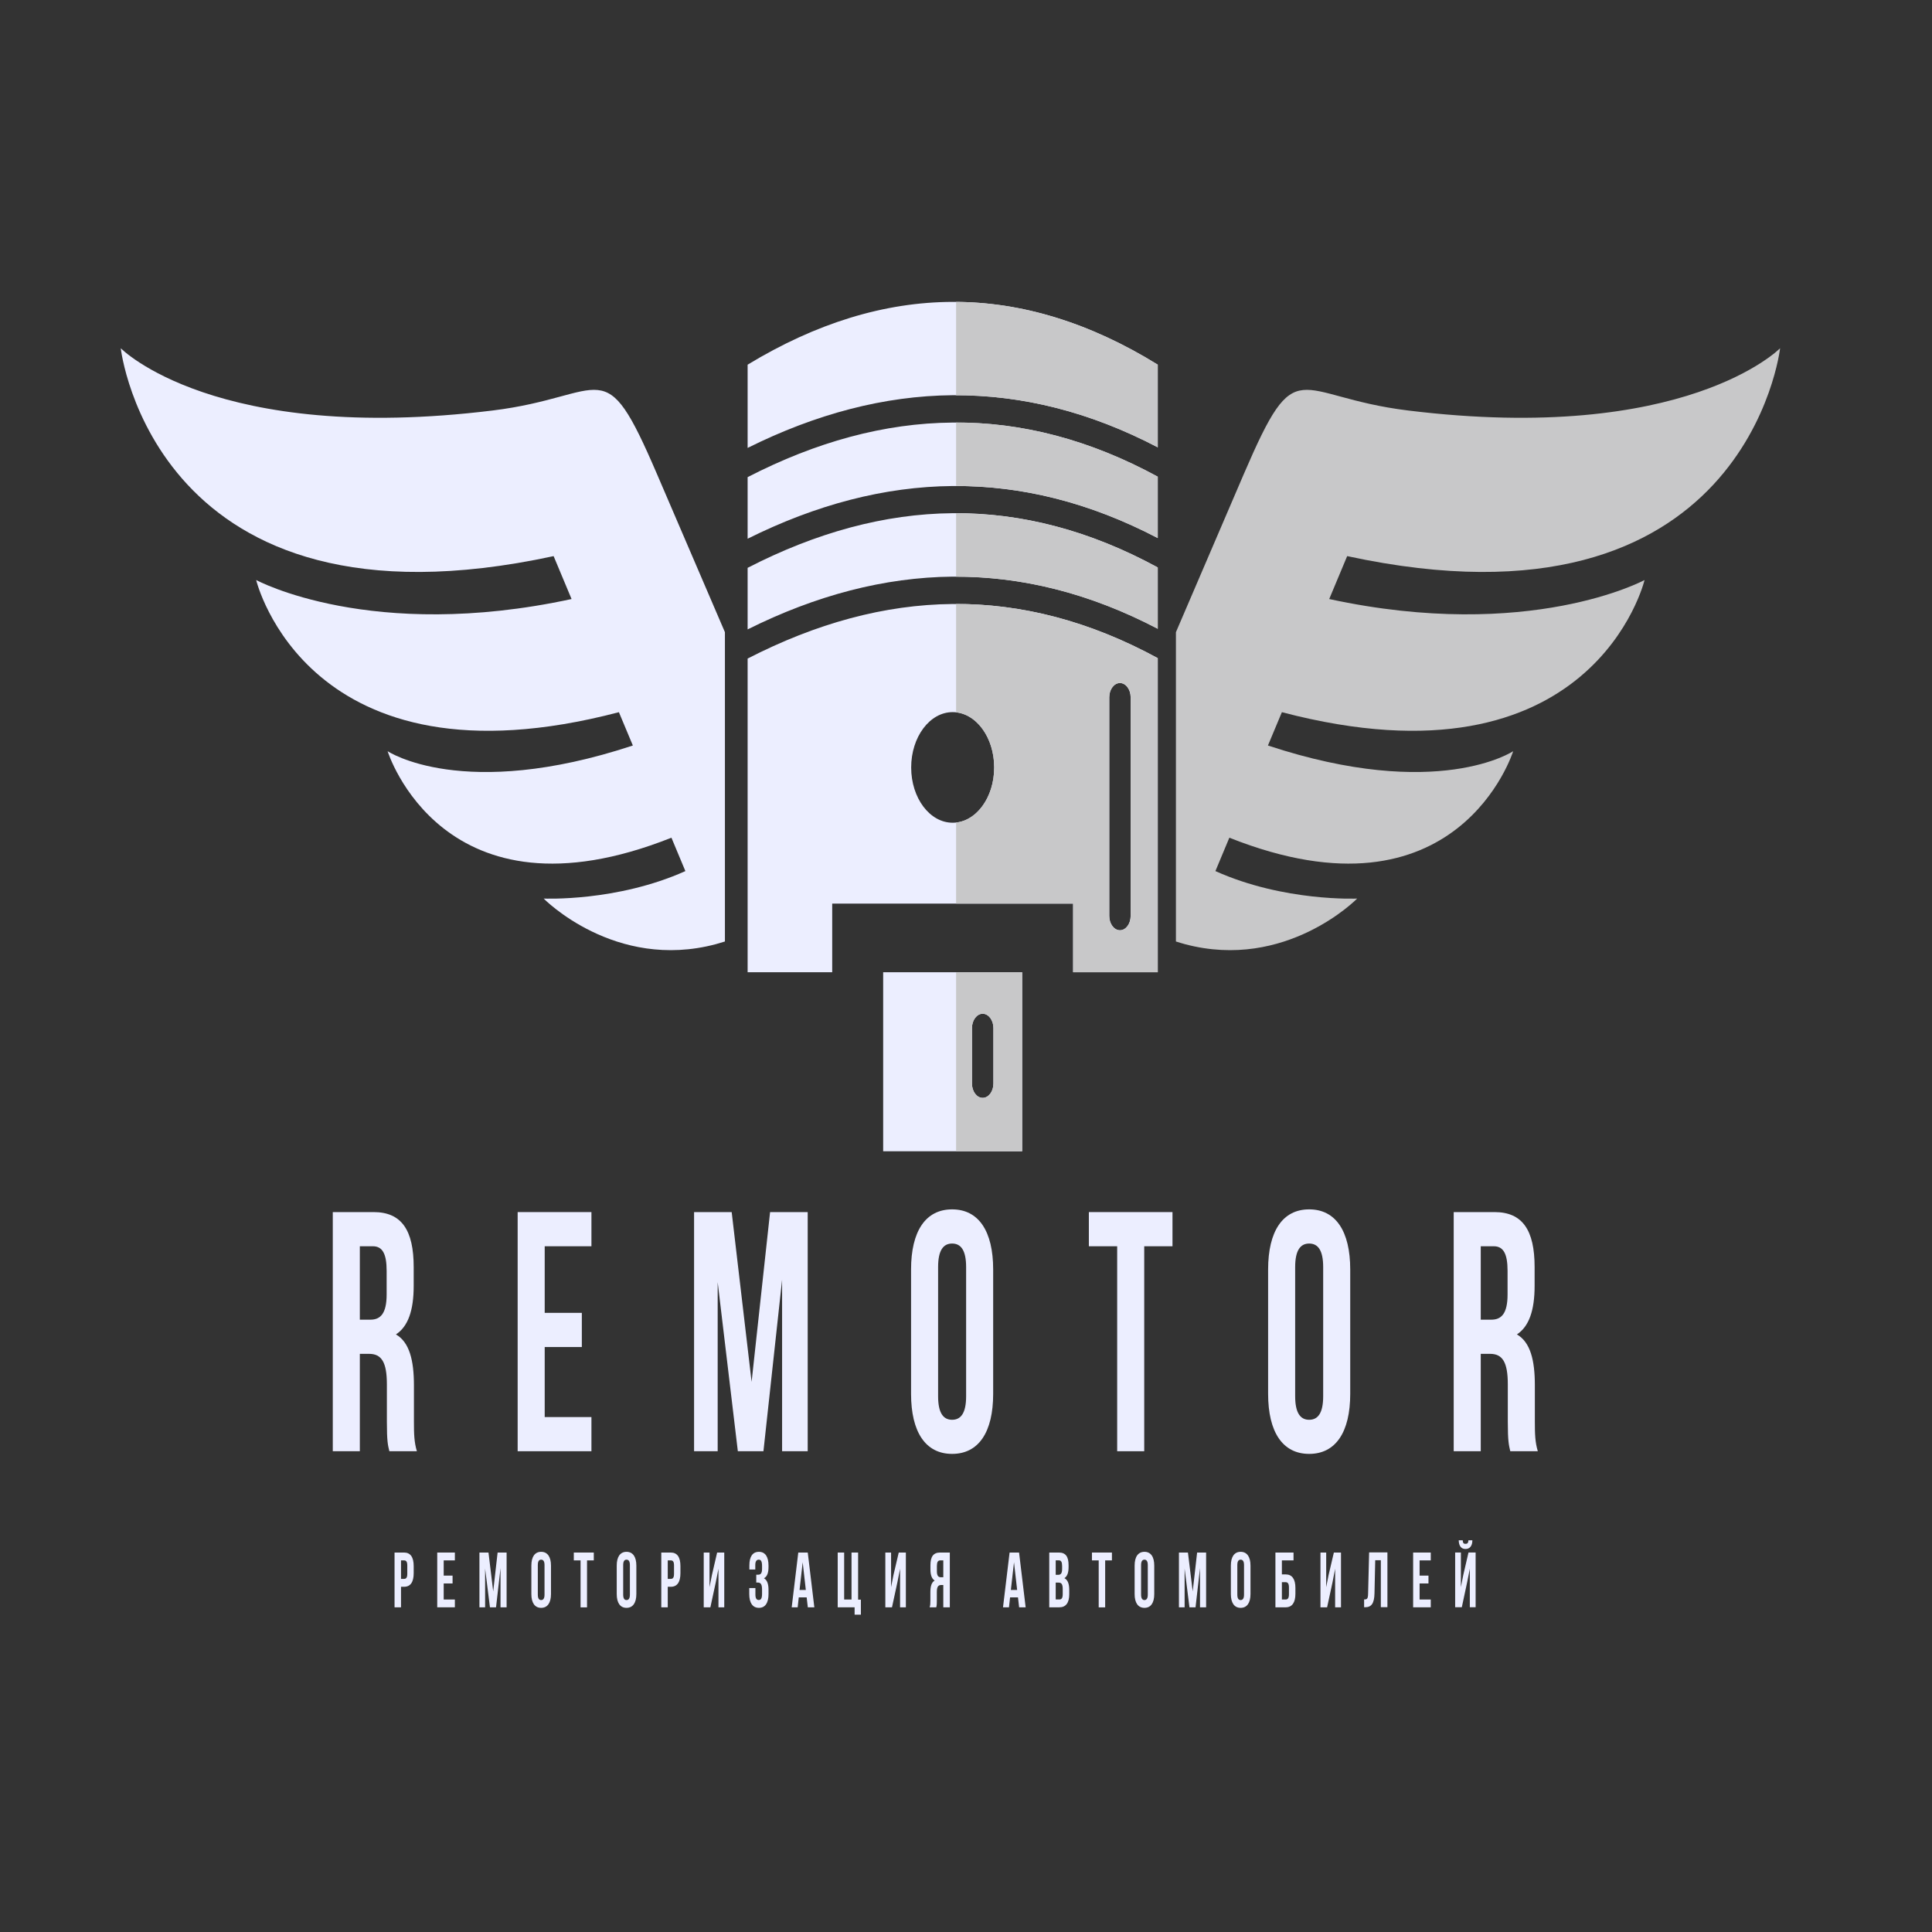 <?xml version="1.0" encoding="UTF-8"?> <svg xmlns="http://www.w3.org/2000/svg" width="32" height="32" viewBox="0 0 32 32" fill="none"><rect x="0" y="0" width="32" height="32" fill="#333333" stroke="none"/><path fill-rule="evenodd" clip-rule="evenodd" d="M19.176 8.912V7.896C18.043 7.279 16.911 6.988 15.78 6.999C14.649 7.008 13.516 7.319 12.383 7.903V8.923C13.513 8.36 14.646 8.06 15.779 8.05C16.912 8.04 18.044 8.32 19.176 8.912M19.176 10.415V9.399C18.043 8.782 16.911 8.491 15.78 8.5C14.649 8.51 13.516 8.822 12.383 9.405V10.425C13.513 9.861 14.646 9.562 15.779 9.551C16.912 9.542 18.044 9.822 19.176 10.414L19.176 10.415ZM18.55 11.313C18.648 11.313 18.727 11.42 18.727 11.549V15.171C18.727 15.302 18.647 15.408 18.55 15.408C18.453 15.408 18.373 15.302 18.373 15.171V11.549C18.373 11.419 18.452 11.313 18.55 11.313ZM12.383 16.103H13.784V14.967H17.774V16.103H19.176V10.901C18.043 10.284 16.91 9.994 15.78 10.004C14.649 10.014 13.516 10.325 12.383 10.908V16.103ZM15.779 11.795C16.159 11.795 16.467 12.205 16.467 12.712C16.467 13.218 16.159 13.627 15.779 13.627C15.399 13.627 15.092 13.217 15.092 12.712C15.092 12.206 15.399 11.795 15.779 11.795ZM16.276 16.791C16.374 16.791 16.454 16.897 16.454 17.027V17.948C16.454 18.078 16.374 18.184 16.276 18.184C16.178 18.184 16.099 18.078 16.099 17.948V17.027C16.099 16.897 16.179 16.791 16.276 16.791ZM14.628 16.103H16.93V19.069H14.628V16.103ZM19.176 7.409V6.04C16.911 4.64 14.646 4.667 12.383 6.04V7.419C13.513 6.856 14.646 6.556 15.779 6.546C16.912 6.537 18.044 6.817 19.176 7.409H19.176Z" fill="#ECEEFF"></path><path fill-rule="evenodd" clip-rule="evenodd" d="M15.836 8.049C16.95 8.049 18.063 8.329 19.176 8.912V7.895C18.062 7.289 16.948 6.998 15.836 6.998V8.049ZM15.836 9.552C16.95 9.552 18.063 9.832 19.176 10.415V9.399C18.062 8.792 16.948 8.501 15.836 8.501V9.552ZM16.276 16.791C16.374 16.791 16.454 16.898 16.454 17.027V17.948C16.454 18.078 16.374 18.184 16.276 18.184C16.178 18.184 16.099 18.078 16.099 17.948V17.027C16.099 16.898 16.179 16.791 16.276 16.791ZM16.93 16.103H15.836V19.069H16.93V16.103ZM18.372 15.172V11.549C18.372 11.419 18.452 11.313 18.55 11.313C18.647 11.313 18.727 11.42 18.727 11.549V15.172C18.727 15.302 18.647 15.408 18.55 15.408C18.452 15.408 18.372 15.302 18.372 15.172ZM15.836 14.967H17.775V16.103H19.176V10.901C18.062 10.295 16.948 10.004 15.836 10.003V11.799C16.189 11.837 16.467 12.231 16.467 12.712C16.467 13.193 16.189 13.586 15.836 13.624V14.966V14.967ZM15.836 6.547C16.95 6.547 18.063 6.827 19.176 7.409V6.04C18.062 5.352 16.949 5.008 15.836 5V6.546V6.547Z" fill="#C8C8C9"></path><path fill-rule="evenodd" clip-rule="evenodd" d="M22.313 9.212L22.016 9.922C25.337 10.639 27.239 9.607 27.239 9.607C27.239 9.607 26.393 13.15 21.232 11.796L21.001 12.348C23.817 13.278 25.063 12.442 25.063 12.442C25.063 12.442 24.15 15.381 20.362 13.875L20.131 14.428C21.269 14.939 22.479 14.883 22.479 14.883C22.479 14.883 21.301 16.085 19.625 15.638C19.576 15.624 19.526 15.61 19.477 15.594V10.471L20.6 7.855C21.494 5.776 21.423 6.566 23.322 6.799C27.922 7.364 29.484 5.768 29.484 5.768C29.484 5.768 28.93 10.64 22.314 9.211" fill="#C8C8C9"></path><path fill-rule="evenodd" clip-rule="evenodd" d="M9.17 9.212L9.467 9.922C6.146 10.639 4.243 9.607 4.243 9.607C4.243 9.607 5.09 13.15 10.251 11.796L10.482 12.348C7.666 13.278 6.42 12.442 6.42 12.442C6.42 12.442 7.333 15.381 11.121 13.875L11.352 14.428C10.214 14.939 9.005 14.883 9.005 14.883C9.005 14.883 10.182 16.085 11.858 15.638C11.907 15.624 11.957 15.61 12.007 15.594V10.471L10.883 7.855C9.99 5.776 10.06 6.566 8.161 6.799C3.562 7.364 2 5.768 2 5.768C2 5.768 2.554 10.64 9.17 9.211" fill="#ECEEFF"></path><path d="M6.852 25.939V26.057C6.852 26.202 6.8 26.282 6.693 26.282H6.642V26.622H6.535V25.715H6.693C6.8 25.715 6.852 25.794 6.852 25.939V25.939ZM6.642 25.844V26.151H6.693C6.727 26.151 6.746 26.131 6.746 26.066V25.93C6.746 25.865 6.727 25.845 6.693 25.845H6.642V25.844Z" fill="#ECEEFF"></path><path d="M7.349 26.097H7.496V26.227H7.349V26.493H7.534V26.622H7.242V25.715H7.534V25.845H7.349V26.097Z" fill="#ECEEFF"></path><path d="M8.169 26.359L8.242 25.715H8.391V26.622H8.29V25.972L8.216 26.622H8.115L8.035 25.98V26.622H7.941V25.715H8.091L8.169 26.359Z" fill="#ECEEFF"></path><path d="M8.801 25.931C8.801 25.786 8.858 25.703 8.963 25.703C9.068 25.703 9.126 25.786 9.126 25.931V26.403C9.126 26.548 9.068 26.631 8.963 26.631C8.858 26.631 8.801 26.548 8.801 26.403V25.931ZM8.908 26.412C8.908 26.477 8.929 26.502 8.963 26.502C8.997 26.502 9.019 26.477 9.019 26.412V25.922C9.019 25.857 8.997 25.833 8.963 25.833C8.929 25.833 8.908 25.857 8.908 25.922V26.412Z" fill="#ECEEFF"></path><path d="M9.504 25.715H9.835V25.845H9.723V26.623H9.616V25.845H9.504V25.715H9.504Z" fill="#ECEEFF"></path><path d="M10.215 25.931C10.215 25.786 10.272 25.703 10.377 25.703C10.482 25.703 10.54 25.786 10.54 25.931V26.403C10.54 26.548 10.482 26.631 10.377 26.631C10.272 26.631 10.215 26.548 10.215 26.403V25.931ZM10.322 26.412C10.322 26.477 10.343 26.502 10.377 26.502C10.411 26.502 10.433 26.477 10.433 26.412V25.922C10.433 25.857 10.411 25.833 10.377 25.833C10.343 25.833 10.322 25.857 10.322 25.922V26.412Z" fill="#ECEEFF"></path><path d="M11.27 25.939V26.057C11.27 26.202 11.218 26.282 11.111 26.282H11.06V26.622H10.953V25.715H11.111C11.218 25.715 11.27 25.794 11.27 25.939V25.939ZM11.06 25.844V26.151H11.111C11.145 26.151 11.164 26.131 11.164 26.066V25.93C11.164 25.865 11.145 25.845 11.111 25.845H11.06V25.844Z" fill="#ECEEFF"></path><path d="M11.766 26.622H11.656V25.715H11.752V26.289L11.791 26.09L11.878 25.715H11.996V26.622H11.9V25.983L11.856 26.206L11.766 26.623V26.622Z" fill="#ECEEFF"></path><path d="M12.622 25.937C12.622 25.855 12.601 25.833 12.567 25.833C12.533 25.833 12.51 25.857 12.51 25.922V25.996H12.412V25.928C12.412 25.783 12.465 25.703 12.57 25.703C12.675 25.703 12.729 25.786 12.729 25.931V25.954C12.729 26.052 12.706 26.113 12.654 26.141C12.708 26.172 12.729 26.239 12.729 26.331V26.403C12.729 26.548 12.675 26.631 12.57 26.631C12.465 26.631 12.41 26.547 12.41 26.403V26.303H12.512V26.412C12.512 26.476 12.533 26.501 12.567 26.501C12.601 26.501 12.622 26.479 12.622 26.399V26.328C12.622 26.243 12.601 26.212 12.552 26.212H12.526V26.082H12.558C12.598 26.082 12.622 26.059 12.622 25.986V25.936L12.622 25.937Z" fill="#ECEEFF"></path><path d="M13.488 26.622H13.38L13.361 26.458H13.23L13.212 26.622H13.113L13.222 25.715H13.379L13.488 26.622H13.488ZM13.244 26.335H13.347L13.295 25.876L13.243 26.335H13.244Z" fill="#ECEEFF"></path><path d="M13.875 25.715H13.982V26.493H14.104V25.715H14.213V26.495H14.259V26.744H14.155V26.622H13.875V25.715Z" fill="#ECEEFF"></path><path d="M14.774 26.622H14.664V25.715H14.759V26.289L14.798 26.09L14.886 25.715H15.004V26.622H14.908V25.983L14.864 26.206L14.774 26.623V26.622Z" fill="#ECEEFF"></path><path d="M15.398 26.622C15.409 26.589 15.41 26.556 15.41 26.512V26.372C15.41 26.277 15.428 26.209 15.481 26.179C15.434 26.149 15.411 26.088 15.411 25.995V25.924C15.411 25.784 15.459 25.715 15.57 25.715H15.732V26.622H15.624V26.253H15.588C15.539 26.253 15.517 26.284 15.517 26.368V26.511C15.517 26.585 15.513 26.599 15.508 26.622H15.398ZM15.573 25.845C15.535 25.845 15.518 25.873 15.518 25.938V26.027C15.518 26.1 15.543 26.124 15.582 26.124H15.624V25.845H15.573V25.845Z" fill="#ECEEFF"></path><path d="M16.988 26.622H16.88L16.861 26.458H16.73L16.712 26.622H16.613L16.722 25.715H16.879L16.988 26.622H16.988ZM16.744 26.335H16.847L16.795 25.876L16.743 26.335H16.744Z" fill="#ECEEFF"></path><path d="M17.699 25.923V25.956C17.699 26.049 17.677 26.109 17.63 26.139C17.687 26.169 17.71 26.237 17.71 26.333V26.407C17.71 26.547 17.654 26.622 17.547 26.622H17.379V25.715H17.54C17.651 25.715 17.699 25.784 17.699 25.924L17.699 25.923ZM17.486 25.844V26.084H17.528C17.568 26.084 17.592 26.061 17.592 25.988V25.937C17.592 25.872 17.575 25.844 17.537 25.844H17.486V25.844ZM17.486 26.213V26.492H17.547C17.583 26.492 17.602 26.47 17.602 26.403V26.323C17.602 26.239 17.582 26.213 17.533 26.213H17.486Z" fill="#ECEEFF"></path><path d="M18.086 25.715H18.417V25.845H18.305V26.623H18.198V25.845H18.086V25.715H18.086Z" fill="#ECEEFF"></path><path d="M18.793 25.931C18.793 25.786 18.85 25.703 18.956 25.703C19.061 25.703 19.118 25.786 19.118 25.931V26.403C19.118 26.548 19.061 26.631 18.956 26.631C18.85 26.631 18.793 26.548 18.793 26.403V25.931ZM18.9 26.412C18.9 26.477 18.922 26.502 18.956 26.502C18.989 26.502 19.011 26.477 19.011 26.412V25.922C19.011 25.857 18.989 25.833 18.956 25.833C18.922 25.833 18.9 25.857 18.9 25.922V26.412Z" fill="#ECEEFF"></path><path d="M19.755 26.359L19.828 25.715H19.977V26.622H19.876V25.972L19.802 26.622H19.701L19.621 25.98V26.622H19.527V25.715H19.676L19.755 26.359H19.755Z" fill="#ECEEFF"></path><path d="M20.387 25.931C20.387 25.786 20.444 25.703 20.549 25.703C20.654 25.703 20.712 25.786 20.712 25.931V26.403C20.712 26.548 20.654 26.631 20.549 26.631C20.444 26.631 20.387 26.548 20.387 26.403V25.931ZM20.494 26.412C20.494 26.477 20.515 26.502 20.549 26.502C20.583 26.502 20.605 26.477 20.605 26.412V25.922C20.605 25.857 20.583 25.833 20.549 25.833C20.515 25.833 20.494 25.857 20.494 25.922V26.412Z" fill="#ECEEFF"></path><path d="M21.125 26.622V25.715H21.425V25.845H21.232V26.077H21.295C21.402 26.077 21.456 26.156 21.456 26.301V26.398C21.456 26.543 21.402 26.622 21.295 26.622H21.125H21.125ZM21.294 26.493C21.328 26.493 21.349 26.472 21.349 26.407V26.292C21.349 26.227 21.328 26.206 21.294 26.206H21.232V26.493H21.294V26.493Z" fill="#ECEEFF"></path><path d="M21.981 26.622H21.871V25.715H21.966V26.289L22.005 26.09L22.093 25.715H22.211V26.622H22.114V25.983L22.071 26.206L21.981 26.623V26.622Z" fill="#ECEEFF"></path><path d="M22.594 26.492C22.642 26.492 22.658 26.483 22.66 26.399L22.677 25.713H22.98V26.62H22.871V25.842H22.778L22.766 26.39C22.762 26.556 22.717 26.621 22.61 26.621H22.594V26.491V26.492Z" fill="#ECEEFF"></path><path d="M23.513 26.097H23.66V26.227H23.513V26.493H23.698V26.622H23.406V25.715H23.698V25.845H23.513V26.097Z" fill="#ECEEFF"></path><path d="M24.212 26.621H24.102V25.714H24.197V26.288L24.236 26.089L24.323 25.714H24.441V26.621H24.345V25.982L24.301 26.205L24.212 26.622V26.621ZM24.322 25.512C24.319 25.56 24.302 25.571 24.273 25.571C24.244 25.571 24.23 25.56 24.227 25.512H24.161C24.163 25.6 24.198 25.656 24.273 25.656C24.348 25.656 24.387 25.6 24.387 25.512H24.322Z" fill="#ECEEFF"></path><path d="M6.449 24.037C6.424 23.934 6.408 23.872 6.408 23.55V22.928C6.408 22.56 6.318 22.424 6.114 22.424H5.96V24.037H5.512V20.076H6.188C6.652 20.076 6.852 20.376 6.852 20.987V21.299C6.852 21.706 6.758 21.972 6.558 22.102C6.782 22.232 6.856 22.532 6.856 22.945V23.556C6.856 23.748 6.86 23.889 6.905 24.037H6.448H6.449ZM5.96 20.642V21.858H6.135C6.302 21.858 6.404 21.756 6.404 21.44V21.049C6.404 20.767 6.335 20.642 6.176 20.642H5.96H5.96Z" fill="#ECEEFF"></path><path d="M9.022 21.745H9.637V22.311H9.022V23.471H9.796V24.037H8.574V20.076H9.796V20.642H9.022V21.745Z" fill="#ECEEFF"></path><path d="M12.449 22.888L12.755 20.076H13.378V24.037H12.954V21.197L12.645 24.037H12.221L11.887 21.236V24.037H11.496V20.076H12.119L12.449 22.888Z" fill="#ECEEFF"></path><path d="M15.09 21.027C15.09 20.393 15.33 20.031 15.77 20.031C16.21 20.031 16.45 20.393 16.45 21.027V23.086C16.45 23.72 16.21 24.081 15.77 24.081C15.33 24.081 15.09 23.719 15.09 23.086V21.027ZM15.538 23.126C15.538 23.409 15.627 23.516 15.77 23.516C15.913 23.516 16.002 23.409 16.002 23.126V20.987C16.002 20.704 15.913 20.597 15.77 20.597C15.627 20.597 15.538 20.704 15.538 20.987V23.126Z" fill="#ECEEFF"></path><path d="M18.035 20.076H19.42V20.642H18.952V24.037H18.504V20.642H18.035V20.076H18.035Z" fill="#ECEEFF"></path><path d="M21.004 21.027C21.004 20.393 21.244 20.031 21.684 20.031C22.124 20.031 22.364 20.393 22.364 21.027V23.086C22.364 23.72 22.124 24.081 21.684 24.081C21.244 24.081 21.004 23.719 21.004 23.086V21.027ZM21.452 23.126C21.452 23.409 21.542 23.516 21.684 23.516C21.827 23.516 21.916 23.409 21.916 23.126V20.987C21.916 20.704 21.827 20.597 21.684 20.597C21.542 20.597 21.452 20.704 21.452 20.987V23.126Z" fill="#ECEEFF"></path><path d="M25.015 24.037C24.991 23.934 24.974 23.872 24.974 23.55V22.928C24.974 22.56 24.885 22.424 24.681 22.424H24.526V24.037H24.078V20.076H24.754C25.218 20.076 25.418 20.376 25.418 20.987V21.299C25.418 21.706 25.324 21.972 25.125 22.102C25.349 22.232 25.422 22.532 25.422 22.945V23.556C25.422 23.748 25.426 23.889 25.471 24.037H25.015H25.015ZM24.526 20.642V21.858H24.701C24.869 21.858 24.97 21.756 24.97 21.44V21.049C24.97 20.767 24.901 20.642 24.742 20.642H24.527H24.526Z" fill="#ECEEFF"></path></svg> 